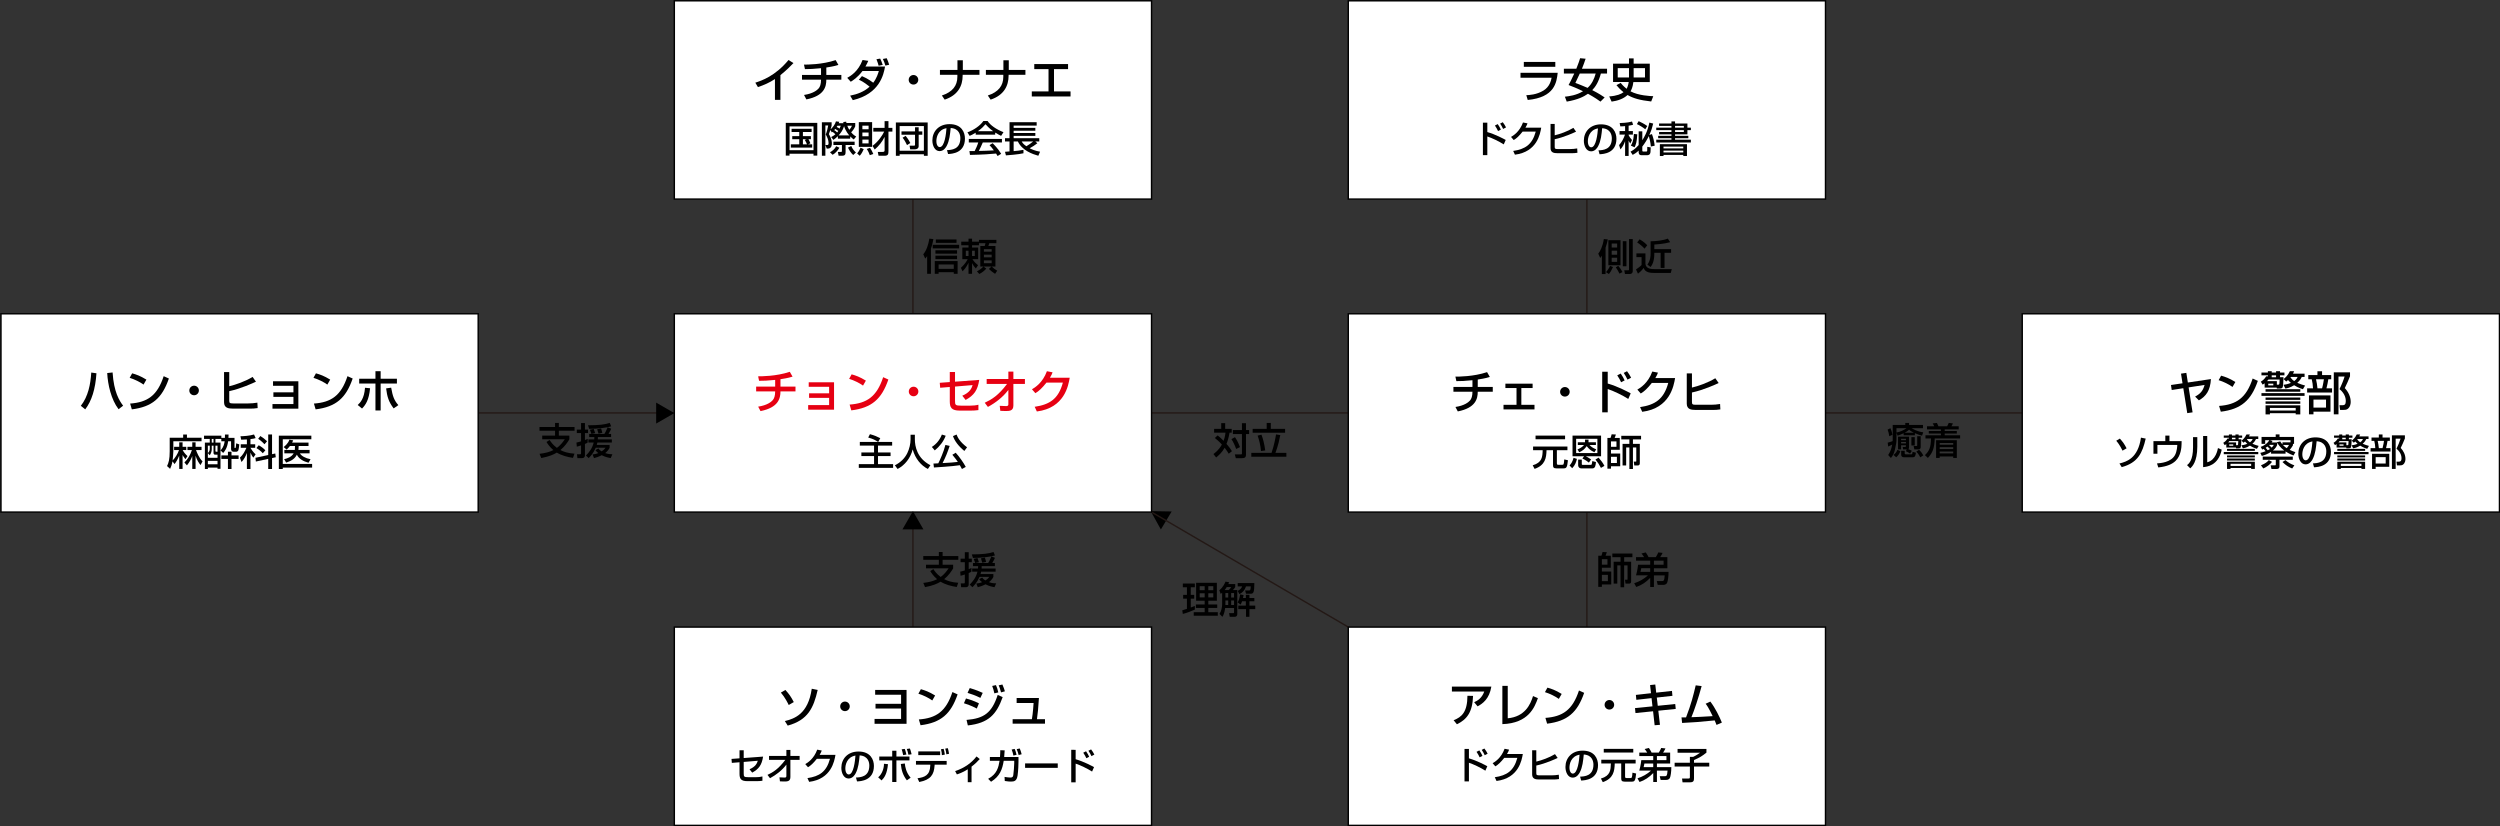 <?xml version="1.0" encoding="UTF-8"?>
<svg xmlns="http://www.w3.org/2000/svg" xmlns:xlink="http://www.w3.org/1999/xlink" version="1.1" id="レイヤー_1" x="0px" y="0px" width="870.535px" height="287.692px" viewBox="0 0 870.535 287.692" xml:space="preserve">
<rect x="0" y="0" width="870.535" height="287.692" fill="#333333" stroke="none"/>
<line fill="none" stroke="#231815" stroke-width="0.5" stroke-miterlimit="10" x1="166.303" y1="143.788" x2="234.806" y2="143.788"></line>
<line fill="none" stroke="#231815" stroke-width="0.5" stroke-miterlimit="10" x1="400.984" y1="143.788" x2="469.488" y2="143.788"></line>
<line fill="none" stroke="#231815" stroke-width="0.5" stroke-miterlimit="10" x1="635.666" y1="143.788" x2="704.169" y2="143.788"></line>
<line fill="none" stroke="#231815" stroke-width="0.5" stroke-miterlimit="10" x1="317.895" y1="69.219" x2="317.895" y2="109.286"></line>
<line fill="none" stroke="#231815" stroke-width="0.5" stroke-miterlimit="10" x1="552.577" y1="69.219" x2="552.577" y2="109.286"></line>
<line fill="none" stroke="#231815" stroke-width="0.5" stroke-miterlimit="10" x1="552.577" y1="178.314" x2="552.577" y2="218.381"></line>
<line fill="none" stroke="#231815" stroke-width="0.5" stroke-miterlimit="10" x1="317.895" y1="178.314" x2="317.895" y2="218.381"></line>
<polygon points="404.231,184.363 400.689,177.98 407.988,178.103 "></polygon>
<line fill="none" stroke="#231815" stroke-width="0.5" stroke-miterlimit="10" x1="400.984" y1="178.314" x2="469.488" y2="218.356"></line>
<rect x="234.806" y="109.261" fill="#FFFFFF" stroke="#000000" stroke-width="0.5" stroke-miterlimit="10" width="166.178" height="69.053"></rect>
<rect x="234.806" y="218.356" fill="#FFFFFF" stroke="#000000" stroke-width="0.5" stroke-miterlimit="10" width="166.178" height="69.054"></rect>
<rect x="469.488" y="109.261" fill="#FFFFFF" stroke="#000000" stroke-width="0.5" stroke-miterlimit="10" width="166.178" height="69.053"></rect>
<rect x="704.169" y="109.261" fill="#FFFFFF" stroke="#000000" stroke-width="0.5" stroke-miterlimit="10" width="166.178" height="69.053"></rect>
<rect x="469.488" y="218.356" fill="#FFFFFF" stroke="#000000" stroke-width="0.5" stroke-miterlimit="10" width="166.178" height="69.054"></rect>
<rect x="234.806" y="0.275" fill="#FFFFFF" stroke="#000000" stroke-width="0.5" stroke-miterlimit="10" width="166.178" height="69.052"></rect>
<rect x="469.488" y="0.275" fill="#FFFFFF" stroke="#000000" stroke-width="0.5" stroke-miterlimit="10" width="166.178" height="69.052"></rect>
<rect x="0.337" y="109.262" fill="#FFFFFF" stroke="#000000" stroke-width="0.5" stroke-miterlimit="10" width="166.177" height="69.053"></rect>
<g>
	<path fill="#E60012" d="M271.768,134.623h5.234v1.665h-5.234c0,2.433-0.688,5.618-6.947,6.867l-0.816-1.553   c3.169-0.48,4.546-1.665,5.074-2.257c0.512-0.592,0.848-1.521,0.848-3.057H263.3v-1.665h6.626v-2.337   c-2.673,0.256-3.905,0.336-5.602,0.32l-0.336-1.569c1.041,0,6.307,0.016,11.029-1.568l0.96,1.681   c-1.601,0.512-3.49,0.784-4.21,0.896V134.623z"></path>
	<path fill="#E60012" d="M290.425,133.119v9.54h-9.012v-1.601h7.299v-2.513h-6.979v-1.585h6.979v-2.273h-7.107v-1.568H290.425z"></path>
	<path fill="#E60012" d="M300.518,134.271c-1.2-0.88-3.185-1.857-4.833-2.353l0.864-1.568c1.409,0.4,2.801,0.864,4.962,2.193   L300.518,134.271z M295.844,140.882c5.987-0.432,9.46-2.737,11.685-9.54l1.809,0.816c-2.353,6.835-5.811,9.86-12.901,10.74   L295.844,140.882z"></path>
	<path fill="#E60012" d="M319.784,136.32c0,0.928-0.736,1.665-1.665,1.665c-0.928,0-1.68-0.736-1.664-1.665   c0-0.928,0.752-1.665,1.664-1.665S319.784,135.392,319.784,136.32z"></path>
	<path fill="#E60012" d="M340.986,132.286c-0.576,3.682-1.841,5.378-4.738,6.979l-1.168-1.473c2.609-1.088,3.281-2.593,3.602-3.697   l-6.131,0.512v4.978c0,1.441,0.145,1.665,2.033,1.665h3.297c0.912,0,1.938-0.08,2.817-0.32v1.873   c-0.641,0.128-2.065,0.176-2.737,0.176h-3.729c-2.978,0-3.505-1.104-3.505-3.281v-4.946l-3.346,0.272l-0.145-1.729l3.49-0.256   v-3.505h1.824v3.377L340.986,132.286z"></path>
	<path fill="#E60012" d="M342.9,140.242c2.4-1.121,4.754-2.529,7.764-6.547h-7.092v-1.713h7.556v-2.593h1.745v2.593h4.018v1.713   h-4.018v7.507c0,1.921-1.426,1.921-2.754,1.921c-0.816,0-1.36-0.032-1.793-0.064l-0.207-1.745c0.672,0.048,1.536,0.096,2.272,0.096   c0.192,0,0.736,0,0.736-0.625v-5.01c-1.889,2.497-4.386,4.434-7.123,5.922L342.9,140.242z"></path>
	<path fill="#E60012" d="M372.49,131.534c-0.465,2.689-1.777,10.516-11.445,11.749l-0.752-1.633   c5.219-0.768,8.291-2.753,9.813-8.419h-5.715c-1.44,1.825-2.656,2.993-3.857,3.682l-1.185-1.36c0.96-0.561,3.714-2.193,5.202-6.291   l1.969,0.384c-0.191,0.512-0.352,0.96-0.912,1.889H372.49z"></path>
</g>
<g>
	<path d="M305.78,153.889c-0.986-0.627-1.639-1.023-3.458-1.535l0.602-1.166c1.575,0.422,2.484,0.82,3.599,1.396l-0.73,1.305h4.866   v1.269h-4.93v2.407h4.379v1.242h-4.379v2.805h5.262v1.306h-11.947v-1.306h5.314v-2.805h-4.418v-1.242h4.418v-2.407h-4.956v-1.269   H305.78z"></path>
	<path d="M317.069,151.379h1.498v1.576c0,2.484,0.781,6.658,5.416,9.04l-0.883,1.306c-2.356-1.178-4.404-3.572-5.289-6.813   c-0.794,3.074-2.715,5.494-5.263,6.813l-0.948-1.279c1.87-0.91,3.433-2.369,4.342-4.252c0.691-1.422,1.127-3.201,1.127-4.764   V151.379z"></path>
	<path d="M329.306,151.725c-0.769,2.049-2.189,3.804-3.804,5.109l-1.023-1.203c1.612-1.012,2.817-2.535,3.495-4.315L329.306,151.725   z M334.966,163.314c-0.205-0.385-0.359-0.68-0.73-1.319c-2.535,0.409-8.682,0.769-9.027,0.794l-0.167-1.37   c0.257,0,1.179-0.052,1.69-0.077c0.486-0.96,1.883-3.982,2.473-6.415l1.484,0.346c-0.742,2.202-1.332,3.765-2.471,5.979   c2.854-0.153,3.611-0.205,5.314-0.409c-0.347-0.513-0.834-1.217-1.908-2.484l1.164-0.718c1.141,1.217,2.792,3.561,3.51,4.943   L334.966,163.314z M335.798,157.027c-2.074-1.703-3.381-3.484-3.957-5.174l1.255-0.538c0.294,0.794,0.961,2.433,3.649,4.443   L335.798,157.027z"></path>
</g>
<g>
	<path d="M514.57,134.735h5.234v1.665h-5.234c0,2.433-0.689,5.618-6.947,6.867l-0.816-1.553c3.17-0.48,4.545-1.665,5.074-2.257   c0.512-0.592,0.848-1.521,0.848-3.057h-6.627v-1.665h6.627v-2.337c-2.672,0.256-3.904,0.336-5.602,0.32l-0.336-1.569   c1.039,0,6.307,0.016,11.027-1.568l0.961,1.681c-1.602,0.512-3.49,0.784-4.209,0.896V134.735z"></path>
	<path d="M533.675,133.599v1.521h-3.922v5.842h4.578v1.601h-10.789v-1.601h4.529v-5.842h-3.873v-1.521H533.675z"></path>
	<path d="M546.585,136.432c0,0.928-0.736,1.665-1.664,1.665c-0.93,0-1.682-0.736-1.666-1.665c0-0.928,0.752-1.665,1.666-1.665   C545.833,134.768,546.585,135.504,546.585,136.432z"></path>
	<path d="M559.832,129.453v4.098c3.555,1.009,7.156,2.961,8.004,3.426l-0.848,1.937c-2.066-1.329-5.172-2.801-7.156-3.458v8.131   h-1.92v-14.134H559.832z M564.49,133.103c-0.32-0.721-0.641-1.329-1.344-2.401l1.217-0.624c0.656,0.977,0.992,1.569,1.359,2.385   L564.49,133.103z M566.714,132.19c-0.352-0.784-0.863-1.681-1.313-2.337l1.152-0.592c0.625,0.833,0.912,1.281,1.426,2.257   L566.714,132.19z"></path>
	<path d="M583.291,131.646c-0.463,2.689-1.775,10.516-11.443,11.749l-0.754-1.633c5.219-0.768,8.293-2.753,9.813-8.419h-5.715   c-1.439,1.825-2.656,2.993-3.857,3.682l-1.184-1.36c0.961-0.561,3.713-2.193,5.201-6.291l1.969,0.384   c-0.191,0.512-0.352,0.96-0.912,1.889H583.291z"></path>
	<path d="M589.16,130.014v4.946c2.176-0.496,5.633-1.712,8.131-3.249l1.168,1.665c-1.041,0.48-5.139,2.401-9.299,3.297v3.281   c0,0.833,0.176,0.992,1.393,0.992h5.232c0.85,0,2.338-0.096,3.17-0.272l0.096,1.889c-0.977,0.16-1.873,0.176-2.16,0.176h-6.611   c-1.313,0-2.928-0.176-2.928-2.193v-10.532H589.16z"></path>
</g>
<g>
	<path d="M533.841,155.477h11.961v1.281h-3.676v4.546c0,0.474,0.205,0.538,0.449,0.538h1.408c0.473,0,0.588-0.039,0.717-1.87   l1.279,0.294c-0.256,2.588-0.549,2.83-1.549,2.83h-2.406c-1.037,0-1.242-0.346-1.242-1.19v-5.147h-2.254   c-0.078,2.701-0.436,5.211-4.162,6.518l-0.652-1.255c3.328-0.974,3.393-2.983,3.469-5.263h-3.342V155.477z M534.699,151.688h10.283   v1.279h-10.283V151.688z"></path>
	<path d="M549.101,159.779c-0.219,1.051-0.615,2.203-1.641,3.266l-0.922-0.961c0.576-0.627,1.051-1.331,1.396-2.662L549.101,159.779   z M551.597,158.883h-4.021v-7.209h9.938v7.209h-5.301c0.205,0.104,0.959,0.475,1.83,1.089l-0.768,1.114   c-1.152-0.909-1.832-1.229-2.268-1.434L551.597,158.883z M548.832,152.788v4.968h7.4v-4.968H548.832z M549.419,153.992h2.51v-0.91   h1.217v0.91h2.574v0.96h-2.229c0.461,0.513,1.051,1.024,2.344,1.511l-0.652,1.012c-1.32-0.589-1.934-1.203-2.676-2.125   c-0.77,1.063-1.27,1.549-2.613,2.125l-0.59-1.012c0.449-0.166,1.486-0.537,2.279-1.511h-2.164V153.992z M549.535,160.035h1.27   v1.524c0,0.142,0.012,0.308,0.256,0.308h2.893c0.09,0,0.219-0.014,0.283-0.141c0.076-0.167,0.115-0.436,0.23-1.178l1.268,0.346   c-0.115,1.152-0.219,2.215-1.268,2.215h-3.752c-0.859,0-1.18-0.615-1.18-1.063V160.035z M556.656,159.357   c0.652,0.717,1.625,1.998,2.023,2.868l-1.205,0.704c-0.576-1.127-1.023-1.818-1.908-2.92L556.656,159.357z"></path>
	<path d="M559.724,152.506h1.074c0.104-0.242,0.244-0.602,0.398-1.279l1.473,0.076c-0.115,0.396-0.27,0.846-0.436,1.203h1.791v4.123   h-3.059v1.307h3.213v4.418h-3.213v0.846h-1.242V152.506z M560.966,153.697v1.883h1.906v-1.883H560.966z M560.966,159.063v2.151   h2.061v-2.151H560.966z M565,162.072v-7.518h2.369v-1.549h-2.818v-1.242h6.891v1.242h-2.83v1.549h2.395v6.659   c0,0.294,0,0.858-0.691,0.858h-1.242l-0.18-1.332h0.73c0.152,0,0.152-0.129,0.152-0.23v-4.688h-1.164v7.492h-1.242v-7.492h-1.115   v6.25H565z"></path>
</g>
<g>
	<path d="M274.646,245.494c-0.208-0.447-1.281-2.656-2.737-4.32l1.569-0.93c1.296,1.426,1.937,2.322,2.929,4.227L274.646,245.494z    M273.301,251.081c3.281-0.816,8.099-2.367,9.364-11.253l2.065,0.416c-1.425,6.228-3.377,10.501-10.437,12.423L273.301,251.081z"></path>
	<path d="M295.896,245.96c0,0.928-0.736,1.664-1.665,1.664c-0.929,0-1.681-0.736-1.665-1.664c0-0.929,0.752-1.665,1.665-1.665   C295.144,244.295,295.896,245.031,295.896,245.96z"></path>
	<path d="M315.673,240.244v11.798h-11.141v-1.697h9.236v-3.617h-8.899v-1.665h8.899v-3.152h-9.027v-1.666H315.673z"></path>
	<path d="M324.63,243.91c-1.2-0.881-3.185-1.857-4.833-2.354l0.864-1.568c1.409,0.4,2.801,0.865,4.962,2.193L324.63,243.91z    M319.957,250.522c5.987-0.434,9.459-2.738,11.685-9.542l1.809,0.816c-2.353,6.837-5.811,9.86-12.901,10.741L319.957,250.522z"></path>
	<path d="M340.135,246.728c-1.873-1.023-3.811-1.649-4.482-1.856l0.721-1.664c0.24,0.063,2.881,0.816,4.514,1.711L340.135,246.728z    M336.564,250.683c6.051-0.498,8.805-2.418,10.854-8.708l1.729,0.768c-2.146,6.003-4.883,9.06-12.133,9.86L336.564,250.683z    M341.383,243.014c-1.697-0.848-3.217-1.377-4.466-1.744l0.769-1.682c2.417,0.721,3.617,1.266,4.514,1.682L341.383,243.014z    M346.249,241.43c-0.224-1.088-0.433-1.729-0.753-2.577l1.313-0.288c0.4,0.961,0.545,1.377,0.816,2.545L346.249,241.43z    M348.586,241.094c-0.368-1.441-0.672-2.098-0.832-2.449l1.296-0.288c0.448,0.929,0.753,1.985,0.864,2.368L348.586,241.094z"></path>
	<path d="M361.769,243.047c-0.224,3.681-0.399,5.347-0.688,7.378h2.801v1.57h-11.268v-1.57h6.707   c0.383-2.08,0.576-5.427,0.592-5.634h-5.906v-1.744H361.769z"></path>
</g>
<g>
	<path d="M265.718,263.459c-0.461,2.945-1.473,4.303-3.791,5.582l-0.935-1.178c2.087-0.869,2.625-2.074,2.881-2.957l-4.904,0.41   v3.982c0,1.152,0.115,1.332,1.626,1.332h2.638c0.73,0,1.549-0.064,2.254-0.258v1.5c-0.513,0.102-1.652,0.141-2.19,0.141h-2.984   c-2.381,0-2.804-0.885-2.804-2.625v-3.957l-2.676,0.217l-0.115-1.383l2.792-0.205v-2.805h1.46v2.703L265.718,263.459z"></path>
	<path d="M267.25,269.822c1.92-0.895,3.803-2.021,6.21-5.236h-5.673v-1.369h6.044v-2.076h1.396v2.076h3.214v1.369h-3.214v6.006   c0,1.537-1.14,1.537-2.202,1.537c-0.653,0-1.089-0.025-1.435-0.053l-0.167-1.395c0.538,0.039,1.229,0.076,1.818,0.076   c0.154,0,0.589,0,0.589-0.498v-4.01c-1.511,1.998-3.509,3.547-5.699,4.738L267.25,269.822z"></path>
	<path d="M290.921,262.857c-0.372,2.15-1.422,8.412-9.156,9.398l-0.602-1.305c4.174-0.615,6.633-2.203,7.85-6.736h-4.572   c-1.152,1.459-2.125,2.395-3.086,2.945l-0.948-1.088c0.769-0.449,2.971-1.756,4.162-5.033l1.575,0.307   c-0.153,0.41-0.282,0.77-0.729,1.512H290.921z"></path>
	<path d="M298.061,270.744c1.524-0.063,4.648-0.203,4.648-4.174c0-1.012-0.346-3.342-3.368-3.533   c-0.205,2.125-0.422,4.418-1.396,6.248c-0.218,0.396-0.974,1.807-2.458,1.807c-1.678,0-2.523-1.922-2.523-3.715   c0-3.086,2.178-5.686,5.98-5.686c4.252,0,5.365,2.92,5.365,5.02c0,5.084-4.546,5.328-5.877,5.393L298.061,270.744z M294.36,267.57   c0,1.383,0.538,2.111,1.178,2.111c1.716,0,2.215-4.789,2.344-6.582C294.822,263.639,294.36,266.443,294.36,267.57z"></path>
	<path d="M305.791,270.668c1.422-1.178,2.035-3.227,2.023-4.713l1.395,0.143c-0.332,3.457-1.305,4.75-2.24,5.658L305.791,270.668z    M312.142,261.41v2.037h4.545v1.344h-4.545v7.504h-1.461v-7.504h-4.507v-1.344h4.507v-2.037H312.142z M315.074,265.854   c0.09,1.088,0.436,3.164,2.023,4.955l-1.318,0.91c-1.294-1.703-1.87-3.316-2.101-5.686L315.074,265.854z M314.498,262.947   c-0.217-1.09-0.371-1.563-0.525-2.023l1.076-0.141c0.076,0.205,0.41,1.051,0.576,1.959L314.498,262.947z M316.33,262.818   c-0.23-1.037-0.346-1.422-0.576-2.023l1.088-0.152c0.115,0.32,0.41,1.088,0.589,1.996L316.33,262.818z"></path>
	<path d="M329.641,264.957v1.318h-4.187l-0.026,0.371c-0.218,3.1-1.331,4.879-5.327,5.66l-0.614-1.305   c2.483-0.346,4.328-1.037,4.443-4.367l0.013-0.359h-4.994v-1.318H329.641z M327.375,261.654v1.305h-7.619v-1.305H327.375z    M327.976,262.959c-0.025-0.818-0.115-1.215-0.32-2.061l0.936-0.141c0.205,0.691,0.332,1.318,0.41,2.01L327.976,262.959z    M329.539,262.666c-0.064-0.719-0.243-1.486-0.396-1.973l0.883-0.18c0.115,0.346,0.256,0.756,0.449,1.959L329.539,262.666z"></path>
	<path d="M338.305,272.371h-1.319v-4.494c-1.793,1.152-3.188,1.588-3.79,1.779l-0.603-1.152c3.355-1.113,5.775-2.932,7.44-5.096   l1.127,0.896c-0.794,0.883-1.536,1.627-2.855,2.65V272.371z"></path>
	<path d="M354.652,263.588v1.676c0,0.641-0.064,3.049-0.307,4.727c-0.282,2.01-1.217,2.164-2.318,2.164   c-0.41,0-1.152-0.025-2.15-0.205l-0.078-1.422c0.449,0.076,1.436,0.23,2.063,0.23c0.807,0,0.908-0.422,0.986-0.896   c0.141-0.768,0.32-3.496,0.32-4.123v-0.807h-3.663c-0.474,2.92-1.306,5.365-4.405,7.285l-1.012-1.023   c3.1-1.652,3.611-4.086,3.971-6.262h-3.369v-1.344h3.521c0.09-1.205,0.104-1.934,0.104-2.357l1.523,0.053   c-0.025,0.563-0.064,1.279-0.166,2.305H354.652z M352.884,263.1c-0.179-0.895-0.319-1.344-0.613-2.1l1.049-0.217   c0.205,0.473,0.449,1.063,0.666,2.049L352.884,263.1z M354.703,262.908c-0.127-0.473-0.332-1.268-0.678-2.049l1.063-0.23   c0.295,0.705,0.448,1.127,0.666,2.01L354.703,262.908z"></path>
	<path d="M368.323,265.828v1.549h-11.37v-1.549H368.323z"></path>
	<path d="M374.554,261.104v3.277c2.842,0.807,5.724,2.369,6.402,2.74l-0.679,1.549c-1.651-1.063-4.136-2.24-5.724-2.766v6.506   h-1.537v-11.307H374.554z M378.281,264.021c-0.257-0.574-0.513-1.063-1.076-1.92l0.973-0.5c0.525,0.781,0.795,1.256,1.089,1.908   L378.281,264.021z M380.06,263.293c-0.281-0.627-0.691-1.346-1.051-1.869l0.923-0.475c0.499,0.666,0.729,1.025,1.14,1.807   L380.06,263.293z"></path>
</g>
<g>
	<path d="M28.143,141.314c2.561-3.266,3.377-7.459,3.634-11.589l1.809,0.256c-0.368,5.507-1.649,9.588-3.906,12.565L28.143,141.314z    M39.204,129.693c0.448,6.852,2.337,9.813,3.666,11.573l-1.584,1.232c-2.593-3.377-3.746-8.596-3.954-12.597L39.204,129.693z"></path>
	<path d="M49.985,133.919c-1.2-0.881-3.185-1.857-4.833-2.354l0.864-1.568c1.409,0.4,2.801,0.864,4.962,2.192L49.985,133.919z    M45.312,140.53c5.987-0.433,9.46-2.737,11.685-9.54l1.809,0.816c-2.353,6.835-5.811,9.86-12.901,10.74L45.312,140.53z"></path>
	<path d="M69.251,135.968c0,0.928-0.736,1.664-1.665,1.664c-0.929,0-1.681-0.736-1.665-1.664c0-0.929,0.752-1.665,1.665-1.665   C68.499,134.303,69.251,135.04,69.251,135.968z"></path>
	<path d="M79.825,129.549v4.946c2.177-0.496,5.634-1.713,8.131-3.25l1.168,1.665c-1.041,0.48-5.138,2.401-9.3,3.297v3.281   c0,0.833,0.176,0.993,1.393,0.993h5.234c0.849,0,2.337-0.097,3.169-0.272l0.096,1.889c-0.977,0.16-1.873,0.176-2.161,0.176h-6.61   c-1.313,0-2.929-0.176-2.929-2.192v-10.532H79.825z"></path>
	<path d="M103.892,132.766v9.54H94.88v-1.601h7.299v-2.513h-6.979v-1.585h6.979v-2.272h-7.107v-1.569H103.892z"></path>
	<path d="M113.985,133.919c-1.2-0.881-3.185-1.857-4.833-2.354l0.864-1.568c1.409,0.4,2.801,0.864,4.962,2.192L113.985,133.919z    M109.312,140.53c5.987-0.433,9.46-2.737,11.685-9.54l1.809,0.816c-2.353,6.835-5.811,9.86-12.901,10.74L109.312,140.53z"></path>
	<path d="M124.56,141.026c0.864-0.816,2.257-2.161,2.545-6.002l1.761,0.176c-0.4,4.13-1.553,5.778-2.801,7.059L124.56,141.026z    M132.547,129.261v2.609h5.666v1.681h-5.666v9.379h-1.809v-9.379h-5.666v-1.681h5.666v-2.609H132.547z M136.212,134.992   c0.528,3.009,1.024,4.401,2.497,6.082l-1.632,1.137c-1.745-2.289-2.257-4.05-2.625-6.963L136.212,134.992z"></path>
</g>
<g>
	<path d="M60.052,160.637c-0.192,1.23-0.564,2.063-0.82,2.625l-1.063-0.973c0.538-1.127,0.922-2.291,0.922-5.148v-4.725h4.687v-1.1   h1.319v1.1h5.084v1.23h-9.822v3.471c0,0.627-0.191,2.816-0.256,3.238c0.884-0.908,1.779-2.305,2.229-3.637h-1.703v-1.127h1.779   v-1.574h1.165v1.574h1.294v1.127h-1.268c0.474,0.871,0.96,1.434,1.689,2.102l-0.729,1.088c-0.614-0.781-0.922-1.357-0.986-1.473   v4.854h-1.165v-4.662c-0.627,1.537-1.102,2.268-1.626,2.971L60.052,160.637z M64.213,161.035c1.255-1.166,2.062-2.703,2.612-4.316   h-1.55v-1.127h1.678v-1.574h1.152v1.574h2.075v1.127h-1.922c0.244,0.691,1.038,2.766,2.268,3.932l-0.692,1.293   c-0.627-0.781-1.229-1.664-1.729-3.266v4.611h-1.152v-4.496c-0.346,0.975-0.909,2.063-1.856,3.254L64.213,161.035z"></path>
	<path d="M77.065,152.852h-2.049v1.268h1.767v9.117h-1.037v-0.422h-3.367v0.5H71.34v-9.195h1.703v-1.268h-1.997v-1.152h6.031v0.77   h1.242c0.013-0.398,0.013-0.666,0.013-1.152h1.255c-0.013,0.357-0.013,0.703-0.039,1.152h2.113v3.393   c0,0.051,0.013,0.127,0.115,0.127c0.166,0,0.243,0.014,0.281-0.076c0.039-0.076,0.077-0.23,0.192-1.537l1.076,0.371   c-0.064,0.668-0.192,1.615-0.308,1.986c-0.103,0.332-0.448,0.563-0.717,0.563h-1.063c-0.409,0-0.78-0.385-0.78-0.947v-2.689h-1.025   c-0.281,2.33-1.19,3.471-1.716,4.061l-0.909-0.859c1.089-1.268,1.281-2.279,1.422-3.201h-1.165V152.852z M73.736,155.195v1.242   c0,0.717-0.257,1.484-0.692,2.088l-0.665-0.73v1.627h3.367v-1.09H75.08c-0.333,0-0.729,0-0.729-0.652v-2.484H73.736z    M72.378,155.195v2.549c0.602-0.461,0.665-1.191,0.665-1.525v-1.023H72.378z M72.378,160.471v1.191h3.367v-1.191H72.378z    M73.736,152.852v1.268h0.614v-1.268H73.736z M75.016,155.195V157c0,0.078,0,0.295,0.23,0.295h0.499v-2.1H75.016z M83.083,158.576   v1.229h-2.472v3.51H79.37v-3.51h-2.292v-1.229h2.292v-1.281h1.242v1.281H83.083z"></path>
	<path d="M85.972,153.02c-1.255,0.076-1.563,0.076-1.998,0.088l-0.243-1.203c1.037,0,3.342-0.166,4.726-0.615l0.563,1.256   c-0.499,0.154-0.781,0.244-1.805,0.357v1.793h1.651v1.23h-1.651v0.039c0.243,0.434,0.87,1.408,1.792,2.252l-0.794,1.141   c-0.384-0.5-0.666-0.947-0.998-1.742v5.699h-1.242v-5.584c-0.448,1.152-1.012,2.268-1.87,3.15l-0.551-1.523   c1.038-0.922,1.703-2.164,2.254-3.432h-1.972v-1.23h2.139V153.02z M93.399,158.447v-7.158h1.332v6.863l1.126-0.242l0.167,1.307   l-1.293,0.281v3.816h-1.332v-3.535l-4.303,0.936l-0.153-1.307L93.399,158.447z M90.095,155.041c1.037,0.59,1.588,1.012,2.305,1.768   l-0.896,1.012c-0.691-0.82-1.741-1.512-2.215-1.805L90.095,155.041z M90.659,151.828c0.819,0.486,1.626,1.127,2.33,1.818   l-0.896,1.049c-0.282-0.293-1.063-1.152-2.19-1.906L90.659,151.828z"></path>
	<path d="M97.094,151.699h11.319v1.268h-9.949v8.592h10.219v1.256H98.464v0.5h-1.37V151.699z M102.652,156.668   c0.013-0.064,0.025-0.115,0.025-0.219l0.039-1.139h-1.755c-0.397,0.537-0.807,0.936-1.152,1.242l-1.037-0.883   c0.384-0.295,1.575-1.242,1.997-2.563l1.332,0.23c-0.128,0.295-0.23,0.525-0.384,0.795h5.711v1.178h-3.432l-0.064,1.178   c0,0.039-0.013,0.115-0.025,0.18h3.893v1.191h-3.368c0.487,0.908,1.922,1.715,3.701,2.049l-0.704,1.229   c-1.844-0.512-3.343-1.344-4.06-2.816c-0.652,1.318-1.716,2.113-3.713,2.766l-0.73-1.191c1.293-0.281,2.638-0.832,3.33-2.035h-3.24   v-1.191H102.652z"></path>
</g>
<g>
	<path d="M519.307,239.093c-0.688,4.323-3.121,5.987-4.786,6.868l-1.2-1.441c1.073-0.48,2.673-1.328,3.521-3.729h-11.269v-1.697   H519.307z M506.166,250.795c2.85-1.105,4.787-2.85,4.818-8.516l1.953,0.047c-0.176,5.746-2.209,8.229-5.619,9.877L506.166,250.795z   "></path>
	<path d="M525.015,250.121c6.019-0.559,7.924-4.85,8.804-7.746l1.696,0.736c-1.12,3.121-3.232,8.74-12.373,9.043v-13.333h1.873   V250.121z"></path>
	<path d="M542.808,243.367c-1.201-0.881-3.186-1.857-4.834-2.354l0.864-1.568c1.409,0.4,2.801,0.864,4.962,2.192L542.808,243.367z    M538.134,249.979c5.986-0.434,9.459-2.738,11.685-9.541l1.809,0.816c-2.353,6.836-5.811,9.861-12.901,10.74L538.134,249.979z"></path>
	<path d="M562.074,245.416c0,0.928-0.736,1.664-1.665,1.664s-1.681-0.736-1.665-1.664c0-0.928,0.752-1.664,1.665-1.664   C561.321,243.752,562.074,244.488,562.074,245.416z"></path>
	<path d="M574.583,238.549l1.809-0.192l0.32,2.833l5.49-0.607l0.16,1.713l-5.441,0.607l0.336,2.865l6.082-0.623l0.176,1.713   l-6.066,0.623l0.576,4.914l-1.856,0.145l-0.544-4.865l-6.131,0.623l-0.16-1.729l6.082-0.607l-0.319-2.865l-5.298,0.592l-0.16-1.713   l5.266-0.593L574.583,238.549z"></path>
	<path d="M595.562,244.295c1.729,2.258,3.169,5.219,4.018,7.316l-1.857,0.816c-0.207-0.576-0.336-0.896-0.64-1.57   c-6.163,0.594-6.835,0.656-11.349,0.881l-0.208-1.92c0.368,0.016,1.152-0.016,1.585-0.016c1.824-4.771,2.496-7.492,3.361-11.158   l2.064,0.257c-1.041,3.938-2.561,8.452-3.554,10.837c2.497-0.08,2.993-0.113,7.396-0.369c-1.488-3.072-2.018-3.762-2.449-4.32   L595.562,244.295z"></path>
</g>
<g>
	<path d="M511.5,260.795v3.277c2.843,0.809,5.724,2.371,6.402,2.742l-0.679,1.549c-1.651-1.063-4.136-2.24-5.724-2.766v6.504h-1.537   v-11.307H511.5z M515.227,263.715c-0.257-0.576-0.513-1.063-1.076-1.92l0.974-0.5c0.524,0.781,0.794,1.254,1.088,1.908   L515.227,263.715z M517.006,262.984c-0.281-0.627-0.691-1.344-1.05-1.869l0.922-0.473c0.499,0.664,0.729,1.023,1.14,1.805   L517.006,262.984z"></path>
	<path d="M530.268,262.549c-0.372,2.152-1.422,8.414-9.156,9.398l-0.602-1.305c4.174-0.615,6.633-2.203,7.85-6.736h-4.572   c-1.152,1.461-2.125,2.395-3.086,2.945l-0.947-1.088c0.769-0.449,2.971-1.754,4.162-5.033l1.574,0.309   c-0.153,0.408-0.281,0.768-0.729,1.51H530.268z"></path>
	<path d="M534.961,261.244v3.957c1.742-0.398,4.508-1.371,6.506-2.602l0.935,1.332c-0.833,0.385-4.11,1.922-7.44,2.639v2.625   c0,0.666,0.142,0.795,1.114,0.795h4.188c0.679,0,1.87-0.078,2.535-0.219l0.077,1.512c-0.781,0.127-1.498,0.141-1.729,0.141h-5.289   c-1.05,0-2.343-0.141-2.343-1.754v-8.426H534.961z"></path>
	<path d="M550.208,270.438c1.523-0.064,4.648-0.205,4.648-4.174c0-1.012-0.346-3.344-3.368-3.535   c-0.204,2.125-0.422,4.418-1.396,6.25c-0.218,0.396-0.973,1.805-2.459,1.805c-1.677,0-2.522-1.922-2.522-3.713   c0-3.086,2.177-5.686,5.98-5.686c4.251,0,5.365,2.918,5.365,5.02c0,5.082-4.546,5.326-5.878,5.391L550.208,270.438z    M546.506,267.262c0,1.383,0.538,2.113,1.179,2.113c1.716,0,2.216-4.789,2.343-6.582   C546.968,263.33,546.506,266.135,546.506,267.262z"></path>
	<path d="M557.591,264.561h11.96v1.279h-3.676v4.547c0,0.473,0.205,0.537,0.449,0.537h1.408c0.474,0,0.589-0.039,0.717-1.869   l1.28,0.295c-0.256,2.586-0.55,2.83-1.549,2.83h-2.407c-1.037,0-1.242-0.346-1.242-1.191v-5.148h-2.254   c-0.077,2.703-0.436,5.213-4.162,6.518l-0.652-1.254c3.329-0.973,3.393-2.984,3.47-5.264h-3.342V264.561z M558.449,260.77h10.282   v1.281h-10.282V260.77z"></path>
	<path d="M570.199,271.025c1.741-0.563,3.368-1.459,4.713-2.701h-4.085c0.153-0.563,0.524-1.959,0.691-3.637h4.161v-1.408h-4.853   v-1.203h2.766c-0.281-0.488-0.781-1.115-0.909-1.256l1.485-0.371c0.653,1.025,0.73,1.139,0.947,1.627h2.497   c0.397-0.654,0.615-1.076,0.846-1.627l1.473,0.166c-0.142,0.334-0.461,0.949-0.833,1.461h2.472v3.803h-4.609v1.242h5.02   c0,1.639-0.243,3.24-0.5,3.752c-0.103,0.191-0.358,0.717-1.356,0.717h-1.87l-0.308-1.307h1.729c0.564,0,0.858,0,0.986-1.959h-3.7   v3.982h-1.281v-3.125c-1.345,1.422-2.958,2.523-4.776,3.125L570.199,271.025z M572.606,265.879   c-0.051,0.396-0.179,0.908-0.269,1.242h3.342v-1.242H572.606z M576.96,263.279v1.408h3.316v-1.408H576.96z"></path>
	<path d="M584.151,260.795h10.053v1.281c-1.485,1.191-2.241,1.664-4.328,2.586v0.936h5.314v1.318h-5.314v4.059   c0,0.91-0.167,1.436-1.383,1.436h-2.612l-0.167-1.32h2.229c0.396,0,0.499-0.088,0.499-0.512v-3.662h-5.313v-1.318h5.313v-2.037   h1.114c0.846-0.357,2.036-1.152,2.459-1.459h-7.863V260.795z"></path>
</g>
<g>
	<path d="M542.412,25.349c-0.385,3.329-1.008,8.547-10.438,9.46l-0.496-1.665c0.914-0.032,3.586-0.144,5.986-1.616   c2.129-1.313,2.609-3.378,2.834-4.466h-10.836v-1.713H542.412z M541.58,21.555v1.697h-10.965v-1.697H541.58z"></path>
	<path d="M548.904,23.924c0.721-1.761,1.104-2.961,1.313-3.649l1.92,0.176c-0.336,1.009-0.768,2.257-1.279,3.474h8.738v1.681h-2.145   c-0.801,2.978-1.889,4.626-3.01,5.778c2.338,1.2,3.635,2.064,4.322,2.545l-1.457,1.457c-0.703-0.513-1.793-1.313-4.354-2.737   c-1.488,1.04-3.506,2.064-7.395,2.737l-0.641-1.713c1.473-0.16,3.986-0.48,6.322-1.905c-2.016-0.992-3.697-1.648-5.041-2.16   c0.383-0.688,0.928-1.697,1.984-4.002h-3.617v-1.681H548.904z M550.103,25.605c-0.207,0.448-1.473,3.138-1.535,3.266   c1.072,0.4,2.496,0.96,4.258,1.729c1.455-1.297,2.305-3.105,2.816-4.994H550.103z"></path>
	<path d="M564.328,28.854c0.336,0.417,0.928,1.137,2.08,2.065c0.225-0.385,0.561-1.152,0.736-2.354h-5.457V22.18h5.553v-1.841h1.617   v1.841h5.619v6.386h-5.715c-0.191,1.729-0.705,2.785-0.992,3.233c2.77,1.505,6.979,1.665,7.922,1.697l-0.719,1.841   c-4.002-0.448-6.275-1.121-8.229-2.257c-1.504,1.393-3.521,2.017-5.555,2.305l-0.832-1.809c2.754-0.192,4.227-0.881,4.979-1.473   c-1.168-0.929-1.904-1.777-2.465-2.449L564.328,28.854z M563.318,23.732v3.25h3.922v-3.25H563.318z M568.857,26.982h3.953v-3.25   h-3.953V26.982z"></path>
</g>
<g>
	<path d="M517.907,42.712v3.278c2.842,0.808,5.724,2.37,6.402,2.741l-0.679,1.549c-1.651-1.063-4.136-2.24-5.724-2.766v6.505h-1.537   V42.712H517.907z M521.633,45.632c-0.257-0.576-0.513-1.063-1.076-1.92l0.973-0.5c0.525,0.781,0.795,1.255,1.089,1.908   L521.633,45.632z M523.413,44.902c-0.281-0.628-0.691-1.345-1.051-1.87l0.923-0.473c0.499,0.665,0.729,1.023,1.14,1.805   L523.413,44.902z"></path>
	<path d="M536.674,44.467c-0.372,2.151-1.422,8.413-9.156,9.398l-0.602-1.306c4.174-0.614,6.633-2.203,7.85-6.735h-4.572   c-1.152,1.46-2.125,2.395-3.086,2.945l-0.947-1.089c0.768-0.448,2.971-1.754,4.162-5.032l1.574,0.308   c-0.153,0.409-0.281,0.768-0.729,1.511H536.674z"></path>
	<path d="M541.368,43.161v3.957c1.742-0.397,4.508-1.371,6.506-2.601l0.934,1.332c-0.832,0.385-4.109,1.921-7.439,2.638v2.625   c0,0.666,0.141,0.795,1.114,0.795h4.187c0.68,0,1.871-0.078,2.536-0.219l0.077,1.512c-0.781,0.128-1.498,0.141-1.729,0.141h-5.289   c-1.05,0-2.344-0.141-2.344-1.754v-8.426H541.368z"></path>
	<path d="M556.614,52.354c1.523-0.064,4.648-0.205,4.648-4.174c0-1.012-0.346-3.343-3.368-3.535   c-0.204,2.126-0.423,4.418-1.396,6.25c-0.218,0.396-0.973,1.805-2.459,1.805c-1.678,0-2.522-1.921-2.522-3.713   c0-3.086,2.177-5.686,5.979-5.686c4.252,0,5.366,2.919,5.366,5.02c0,5.083-4.546,5.327-5.878,5.391L556.614,52.354z M552.913,49.18   c0,1.383,0.538,2.112,1.178,2.112c1.717,0,2.217-4.789,2.344-6.582C553.374,45.248,552.913,48.052,552.913,49.18z"></path>
	<path d="M565.879,43.916c-0.729,0.077-1.203,0.09-1.664,0.09l-0.23-1.152c2.727-0.09,3.752-0.384,4.303-0.551l0.384,1.127   c-0.397,0.115-0.641,0.192-1.563,0.346v1.856h1.485v1.242h-1.485v0.192c0.384,0.743,0.551,0.947,1.179,1.69l-0.603,1.217   c-0.32-0.449-0.371-0.59-0.576-1.063v5.378h-1.229v-5.135c-0.461,1.307-0.896,2.036-1.626,2.868l-0.474-1.497   c0.96-1.038,1.613-2.318,2.062-3.65h-1.896v-1.242h1.934V43.916z M567.775,52.803c0.474-0.243,1.536-0.807,2.83-2.292v-4.776h1.268   v3.099c0.628-0.985,1.818-2.945,2.458-6.146l1.332,0.334c-0.281,1.242-0.641,2.445-1.345,3.981l0.909-0.32   c0.475,1.204,0.807,2.702,0.961,4.047l-1.332,0.295c-0.09-1.358-0.563-3.15-0.717-3.637c-0.641,1.318-1.332,2.42-2.267,3.649v1.332   c0,0.114,0,0.396,0.281,0.396h1.114c0.243,0,0.308-0.141,0.32-0.358c0.013-0.167,0.013-1.024,0.013-1.28l1.204,0.204   c-0.014,0.23-0.052,1.345-0.077,1.601c-0.115,0.999-0.717,1.114-1.229,1.114h-1.882c-1.012,0-1.012-0.832-1.012-1.102v-0.499   c-0.884,0.846-1.563,1.204-2.087,1.485L567.775,52.803z M567.877,50.703c0.436-0.704,0.935-1.665,1.075-4.06l1.165,0.128   c-0.102,2.472-0.486,3.675-0.935,4.521L567.877,50.703z M570.605,42.188c0.781,0.372,1.946,0.922,2.996,1.69l-0.691,1.14   c-0.807-0.666-1.972-1.384-2.92-1.806L570.605,42.188z"></path>
	<path d="M577.719,43.007h4.303v-0.729h1.255v0.729h4.303v1.447h1.203v0.858h-1.203v1.472h-4.303v0.513h4.622v0.832h-4.622v0.513   h5.506v0.973h-12.05v-0.973h5.289v-0.513h-4.623v-0.832h4.623v-0.513h-4.303v-0.819h4.303v-0.652h-5.289v-0.858h5.289V43.84h-4.303   V43.007z M577.988,50.204h9.438v4.123h-1.28v-0.385h-6.889v0.385h-1.269V50.204z M579.256,51.049v0.628h6.889v-0.628H579.256z    M579.256,52.444v0.641h6.889v-0.641H579.256z M583.277,43.84v0.614h3.061V43.84H583.277z M583.277,45.313v0.652h3.061v-0.652   H583.277z"></path>
</g>
<g>
	<path d="M769.877,131.999c-0.225,4.001-1.713,6.002-4.193,7.411l-1.313-1.313c1.824-0.993,2.736-1.969,3.297-4.066l-5.555,0.864   l1.377,8.692l-1.857,0.271l-1.376-8.675l-4.034,0.624l-0.256-1.745l4.018-0.592l-0.527-3.361l1.856-0.272l0.528,3.361   L769.877,131.999z"></path>
	<path d="M777.393,134.736c-1.199-0.881-3.185-1.857-4.833-2.354l0.864-1.568c1.408,0.4,2.801,0.864,4.962,2.192L777.393,134.736z    M772.719,141.346c5.987-0.433,9.461-2.737,11.686-9.54l1.809,0.816c-2.354,6.835-5.811,9.86-12.901,10.74L772.719,141.346z"></path>
	<path d="M792.77,134.959h-4.194v-1.488c-0.304,0.224-0.433,0.304-0.688,0.464l-0.641-1.024c0.77-0.464,1.409-1.072,1.857-1.873   h0.608v-0.352h-2.241v-0.961h2.241v-0.464h1.329v0.464h1.52v-0.464h1.377v0.464h1.537v0.961h-1.537v0.672h1.201   c-0.017,0.704-0.08,3.266-0.337,3.602c-0.112,0.145-0.319,0.336-0.864,0.336h-1.104L792.77,134.959z M802.485,136.896v0.961   h-15.014v-0.961H802.485z M800.997,135.536v0.864h-12.101v-0.864H800.997z M800.997,138.417v0.833h-12.101v-0.833H800.997z    M800.997,139.761v0.849h-12.101v-0.849H800.997z M800.997,141.138v3.153h-1.601v-0.416h-8.979v0.416h-1.521v-3.153H800.997z    M793.377,133.951c0.192,0,0.289-0.08,0.32-0.288c0.064-0.368,0.064-0.688,0.096-1.504h-3.889c-0.24,0.304-0.353,0.432-0.496,0.56   h3.425v1.232H793.377z M789.84,133.599v0.592h1.761v-0.592H789.84z M790.417,142.05v0.912h8.979v-0.912H790.417z M792.561,131.358   v-0.672h-1.52v0.672H792.561z M802.485,130.11v1.152h-0.992c-0.24,0.528-0.544,1.152-1.553,2.049   c0.913,0.416,1.873,0.704,2.722,0.944l-0.753,1.28c-1.68-0.544-2.561-1.072-3.057-1.393c-1.377,0.864-2.465,1.057-3.057,1.152   L795.123,134c0.704-0.097,1.536-0.225,2.593-0.673c-0.624-0.544-0.864-0.849-0.992-0.992c-0.256,0.224-0.416,0.353-0.641,0.528   l-0.896-0.881c0.465-0.368,1.457-1.152,2.178-2.721h1.473c-0.112,0.288-0.209,0.512-0.369,0.849H802.485z M797.715,131.262   c-0.048,0.08-0.096,0.128-0.145,0.191c0.529,0.673,0.945,1.009,1.297,1.249c0.832-0.608,1.025-1.089,1.186-1.44H797.715z"></path>
	<path d="M803.776,130.606h3.186v-1.329h1.616v1.329h3.185v1.456h-1.008c-0.128,0.896-0.4,2.209-0.656,3.17h1.953v1.456h-8.676   v-1.456h2.049c-0.049-1.137-0.225-2.306-0.448-3.17h-1.2V130.606z M811.506,137.68v5.667h-5.922v0.928h-1.568v-6.595H811.506z    M805.584,139.137v2.785h4.369v-2.785H805.584z M806.465,132.062c0.256,1.185,0.399,1.921,0.512,3.17h1.601   c0.353-1.249,0.576-2.785,0.64-3.17H806.465z M812.659,144.275v-14.613h5.65v1.36c-0.784,1.953-0.896,2.177-1.824,4.113   c1.248,1.329,2.064,3.01,2.064,4.834c0,0.465-0.096,1.729-1.072,2.434c-0.465,0.319-0.961,0.336-1.488,0.336h-1.137l-0.208-1.633   h1.04c0.736,0,1.152-0.288,1.152-1.44c0-0.464,0-2.401-2.192-4.178c0.64-1.232,1.409-3.138,1.776-4.37h-2.129v13.157H812.659z"></path>
</g>
<g>
	<path d="M739.097,156.924c-0.167-0.359-1.025-2.125-2.189-3.457l1.254-0.742c1.037,1.139,1.55,1.855,2.344,3.379L739.097,156.924z    M738.021,161.393c2.625-0.652,6.479-1.895,7.491-9.002l1.651,0.334c-1.139,4.98-2.701,8.398-8.349,9.936L738.021,161.393z"></path>
	<path d="M755.431,151.674v1.945h4.238l-0.025,1.166c-0.013,0.846-0.18,3.92-2.088,5.711c-1.139,1.088-2.906,1.947-6.018,2.268   l-0.436-1.396c1.203-0.09,4.828-0.357,6.236-2.869c0.742-1.33,0.819-3.277,0.819-3.572h-6.915V158h-1.383v-4.381h4.137v-1.945   H755.431z"></path>
	<path d="M765.132,155.49c0,5.379-1.818,7.018-2.459,7.594l-1.113-1.115c0.588-0.473,2.087-1.639,2.087-6.197v-3.561h1.485V155.49z    M768.589,160.971c2.945-0.705,3.611-4.303,3.739-4.955l1.306,0.563c-1.178,5.635-5.262,5.98-6.479,6.082v-10.832h1.434V160.971z"></path>
	<path d="M778.585,155.836h-3.355v-1.191c-0.243,0.18-0.346,0.244-0.551,0.371l-0.512-0.818c0.615-0.371,1.127-0.859,1.485-1.5   h0.487v-0.281h-1.793v-0.768h1.793v-0.371h1.063v0.371h1.217v-0.371h1.101v0.371h1.229v0.768h-1.229v0.539h0.96   c-0.012,0.563-0.063,2.611-0.269,2.881c-0.089,0.115-0.256,0.268-0.691,0.268h-0.884L778.585,155.836z M786.358,157.385v0.77   h-12.011v-0.77H786.358z M785.167,156.297v0.691h-9.682v-0.691H785.167z M785.167,158.602v0.666h-9.682v-0.666H785.167z    M785.167,159.678v0.678h-9.682v-0.678H785.167z M785.167,160.779v2.521h-1.281v-0.332h-7.184v0.332h-1.217v-2.521H785.167z    M779.072,155.029c0.154,0,0.23-0.064,0.256-0.23c0.051-0.295,0.051-0.551,0.077-1.203h-3.112   c-0.191,0.242-0.281,0.344-0.396,0.447h2.74v0.986H779.072z M776.242,154.748v0.473h1.408v-0.473H776.242z M776.703,161.508v0.73   h7.184v-0.73H776.703z M778.419,152.955v-0.539h-1.217v0.539H778.419z M786.358,151.955v0.922h-0.794   c-0.191,0.424-0.436,0.922-1.242,1.641c0.73,0.332,1.498,0.563,2.178,0.754l-0.603,1.025c-1.345-0.436-2.049-0.857-2.446-1.115   c-1.101,0.691-1.971,0.846-2.445,0.922l-0.537-1.035c0.563-0.078,1.229-0.18,2.074-0.539c-0.5-0.436-0.691-0.68-0.795-0.793   c-0.205,0.178-0.332,0.281-0.512,0.422l-0.717-0.705c0.371-0.295,1.165-0.922,1.741-2.176h1.179   c-0.09,0.23-0.167,0.408-0.295,0.678H786.358z M782.542,152.877c-0.039,0.064-0.077,0.104-0.115,0.154   c0.422,0.537,0.755,0.807,1.037,0.998c0.666-0.486,0.819-0.871,0.947-1.152H782.542z"></path>
	<path d="M787.07,157.693c0.486-0.117,1.14-0.27,1.857-0.578c-0.205-0.242-0.309-0.383-0.666-0.793   c-0.192,0.09-0.295,0.141-0.538,0.219l-0.513-0.949c1.435-0.422,2.639-1.588,3.01-2.305h-1.447v1.268h-1.268v-2.406h4.93v-0.885   h1.332v0.885h5.059v2.406h-0.385v0.514c-0.385,0.664-0.641,0.998-1.127,1.586c0.691,0.32,1.242,0.539,1.984,0.795l-0.666,1.166   c-0.447-0.18-1.395-0.525-2.766-1.41v0.77h-5.045v-0.629c-1.14,0.744-2.203,1.127-3.214,1.422L787.07,157.693z M791.155,160.83   c-0.551,0.793-1.882,1.818-3.034,2.291l-0.82-1.088c1.537-0.641,2.189-1.164,2.728-1.818L791.155,160.83z M798.376,160.1h-4.635   v2.279c0,0.807-0.525,0.936-1.089,0.936h-1.69l-0.281-1.281h1.485c0.103,0,0.294,0,0.294-0.18V160.1h-4.545v-1.113h10.461V160.1z    M790.451,156.361c-0.23-0.23-0.59-0.578-0.909-0.871c-0.282,0.23-0.462,0.357-0.603,0.447c0.309,0.334,0.59,0.705,0.718,0.857   C790.143,156.564,790.335,156.438,790.451,156.361z M790.207,154.914l-0.076,0.076c0.461,0.422,0.627,0.59,0.909,0.883   c0.448-0.422,0.576-0.691,0.718-0.959H790.207z M792.896,154.068l-0.051-0.09l1.152-0.27c0.422,0.641,0.627,0.885,0.794,1.064   v-0.744h2.792v-0.742h-7.146l0.896,0.281c-0.127,0.193-0.191,0.309-0.332,0.5H792.896z M792.935,154.939   c-0.167,0.422-0.449,1.076-1.46,1.934h3.919c-1.447-1.09-2.127-2.164-2.459-2.74V154.939z M798.171,163.135   c-1.344-0.525-2.305-1.203-3.38-2.254l1.024-0.652c0.909,0.793,1.973,1.434,3.125,1.805L798.171,163.135z M794.945,154.939   c0.525,0.602,0.922,0.857,1.332,1.127c0.307-0.359,0.589-0.717,0.781-1.127H794.945z"></path>
	<path d="M805.402,161.354c1.523-0.063,4.648-0.203,4.648-4.174c0-1.012-0.346-3.342-3.368-3.533   c-0.204,2.125-0.423,4.418-1.396,6.248c-0.218,0.396-0.973,1.807-2.459,1.807c-1.678,0-2.522-1.922-2.522-3.715   c0-3.086,2.177-5.686,5.979-5.686c4.252,0,5.366,2.92,5.366,5.02c0,5.084-4.546,5.328-5.878,5.393L805.402,161.354z    M801.701,158.18c0,1.383,0.538,2.111,1.178,2.111c1.717,0,2.217-4.789,2.344-6.582   C802.162,154.248,801.701,157.053,801.701,158.18z"></path>
	<path d="M816.986,155.836h-3.355v-1.191c-0.244,0.18-0.346,0.244-0.551,0.371l-0.512-0.818c0.614-0.371,1.127-0.859,1.484-1.5   h0.487v-0.281h-1.793v-0.768h1.793v-0.371h1.063v0.371h1.216v-0.371h1.101v0.371h1.23v0.768h-1.23v0.539h0.961   c-0.013,0.563-0.064,2.611-0.27,2.881c-0.089,0.115-0.256,0.268-0.691,0.268h-0.883L816.986,155.836z M824.757,157.385v0.77   h-12.011v-0.77H824.757z M823.568,156.297v0.691h-9.682v-0.691H823.568z M823.568,158.602v0.666h-9.682v-0.666H823.568z    M823.568,159.678v0.678h-9.682v-0.678H823.568z M823.568,160.779v2.521h-1.281v-0.332h-7.184v0.332h-1.217v-2.521H823.568z    M817.472,155.029c0.153,0,0.23-0.064,0.256-0.23c0.051-0.295,0.051-0.551,0.076-1.203h-3.111   c-0.191,0.242-0.281,0.344-0.396,0.447h2.74v0.986H817.472z M814.642,154.748v0.473h1.408v-0.473H814.642z M815.103,161.508v0.73   h7.184v-0.73H815.103z M816.819,152.955v-0.539h-1.216v0.539H816.819z M824.757,151.955v0.922h-0.793   c-0.192,0.424-0.436,0.922-1.242,1.641c0.73,0.332,1.498,0.563,2.177,0.754l-0.603,1.025c-1.344-0.436-2.049-0.857-2.445-1.115   c-1.102,0.691-1.972,0.846-2.445,0.922l-0.538-1.035c0.563-0.078,1.229-0.18,2.074-0.539c-0.499-0.436-0.691-0.68-0.794-0.793   c-0.205,0.178-0.332,0.281-0.512,0.422l-0.717-0.705c0.371-0.295,1.164-0.922,1.74-2.176h1.179   c-0.089,0.23-0.167,0.408-0.294,0.678H824.757z M820.942,152.877c-0.038,0.064-0.077,0.104-0.115,0.154   c0.423,0.537,0.755,0.807,1.038,0.998c0.665-0.486,0.818-0.871,0.947-1.152H820.942z"></path>
	<path d="M825.791,152.354h2.548v-1.064h1.294v1.064h2.547v1.164h-0.807c-0.102,0.717-0.32,1.768-0.524,2.535h1.562v1.166h-6.939   v-1.166h1.639c-0.039-0.908-0.18-1.844-0.358-2.535h-0.96V152.354z M831.975,158.012v4.533h-4.737v0.742h-1.256v-5.275H831.975z    M827.238,159.178v2.229h3.495v-2.229H827.238z M827.941,153.518c0.205,0.947,0.32,1.537,0.41,2.535h1.281   c0.281-0.998,0.461-2.227,0.512-2.535H827.941z M832.897,163.287v-11.689h4.521v1.088c-0.628,1.563-0.717,1.742-1.46,3.291   c0.999,1.063,1.651,2.408,1.651,3.867c0,0.371-0.076,1.383-0.857,1.947c-0.371,0.254-0.769,0.268-1.191,0.268h-0.908l-0.167-1.307   h0.833c0.588,0,0.922-0.23,0.922-1.152c0-0.371,0-1.92-1.755-3.342c0.513-0.986,1.127-2.51,1.421-3.496h-1.703v10.525H832.897z"></path>
</g>
<g>
	<path d="M271.752,34.777h-1.905v-7.251c-1.825,1.217-3.842,2.113-5.922,2.802l-0.913-1.537c2.161-0.704,6.915-2.272,11.557-7.891   l1.729,1.056c-0.625,0.641-2.321,2.434-4.546,4.21V34.777z"></path>
	<path d="M287.736,26.085h5.234v1.665h-5.234c0,2.433-0.688,5.618-6.947,6.866l-0.816-1.553c3.169-0.479,4.546-1.664,5.074-2.257   c0.512-0.592,0.848-1.521,0.848-3.057h-6.626v-1.665h6.626v-2.337c-2.673,0.256-3.905,0.336-5.602,0.32l-0.336-1.568   c1.041,0,6.307,0.016,11.029-1.569l0.96,1.681c-1.601,0.513-3.49,0.785-4.21,0.896V26.085z"></path>
	<path d="M300.134,26.501c2.129,0.881,3.746,2.161,3.938,2.306c1.216-1.553,1.729-3.33,1.953-4.082h-5.698   c-1.697,2.272-3.377,3.313-4.082,3.745l-1.232-1.36c1.168-0.64,3.842-2.209,5.346-6.227l1.985,0.305   c-0.272,0.624-0.528,1.2-0.977,1.969h6.819c-0.464,2.736-1.856,9.539-11.236,11.717l-0.913-1.569   c2.481-0.479,4.898-1.393,6.771-3.121c-2.113-1.729-3.169-2.161-3.746-2.417L300.134,26.501z M305.945,22.884   c-0.144-0.576-0.24-0.929-0.752-2.257l1.296-0.225c0.353,0.688,0.497,1.089,0.88,2.209L305.945,22.884z M308.298,22.836   c-0.192-0.721-0.561-1.713-0.88-2.305l1.344-0.257c0.353,0.753,0.512,1.201,0.865,2.273L308.298,22.836z"></path>
	<path d="M319.752,27.783c0,0.928-0.736,1.664-1.665,1.664c-0.929,0-1.681-0.736-1.665-1.664c0-0.929,0.752-1.665,1.665-1.665   C319,26.118,319.752,26.854,319.752,27.783z"></path>
	<path d="M333.399,24.341V20.98h1.873v3.361h5.794v1.712h-5.858v0.288c0,3.57-1.648,6.819-6.258,8.355l-0.977-1.44   c3.698-1.217,5.394-3.409,5.394-6.515v-0.688H327.3v-1.712H333.399z"></path>
	<path d="M349.399,24.341V20.98h1.873v3.361h5.794v1.712h-5.858v0.288c0,3.57-1.648,6.819-6.258,8.355l-0.977-1.44   c3.698-1.217,5.394-3.409,5.394-6.515v-0.688H343.3v-1.712H349.399z"></path>
	<path d="M371.914,22.308v1.761h-4.898v7.763h5.762v1.761h-13.493v-1.761h5.826v-7.763h-4.962v-1.761H371.914z"></path>
</g>
<g>
	<path d="M283.273,53.533h-8.35v0.64h-1.306V42.789h10.974v11.384h-1.318V53.533z M283.273,44.019h-8.35v8.285h8.35V44.019z    M281.313,50.268h1.499v1.14h-7.428v-1.14h2.933v-1.806h-2.446v-1.063h2.446v-1.435h-2.677v-1.114h6.979v1.114h-3.035v1.435h2.778   v1.063h-0.857c0.051,0.076,0.423,0.653,0.691,1.447L281.313,50.268z M280.89,48.462h-1.306v1.806h1.421   c-0.127-0.346-0.422-1.063-0.768-1.55L280.89,48.462z"></path>
	<path d="M289.426,47.732c0.756-0.385,1.165-0.705,1.473-0.986c-0.499-0.474-0.896-0.769-0.985-0.833   c-0.115,0.09-0.129,0.103-0.257,0.192l-0.512-0.845c-0.295,0.871-0.397,1.113-0.525,1.46c1.05,1.626,1.05,2.983,1.05,3.239   c0,0.308,0,1.78-1.369,1.78h-0.436l-0.423-1.242h0.64c0.359,0,0.436-0.281,0.436-0.653c0-1.05-0.448-2.1-0.985-3.021   c0.333-0.743,0.742-2.318,0.857-3.138h-0.985v10.539h-1.217v-11.64h3.394v1.101c-0.064,0.308-0.09,0.461-0.372,1.345   c0.576-0.448,1.588-1.664,1.883-2.766l1.152,0.141c-0.09,0.243-0.128,0.346-0.192,0.486h1.64c-0.025-0.128-0.039-0.192-0.052-0.396   l0.999-0.129c0.039,0.167,0.039,0.205,0.103,0.474h3.061v1.128c-0.282,0.742-0.922,1.639-1.422,2.1   c0.743,0.909,1.396,1.28,1.755,1.485l-0.846,1.012c-0.307-0.218-0.64-0.461-1.229-1.063v0.781h-4.303v-0.871   c-0.615,0.602-1.089,0.974-1.55,1.293L289.426,47.732z M292.294,51.445c-0.576,0.986-1.459,1.972-2.368,2.459l-0.909-0.884   c0.819-0.448,1.613-1.076,2.164-2.1L292.294,51.445z M297.596,50.498h-3.149v2.407c0,0.858-0.205,1.319-1.179,1.319h-1.255   l-0.256-1.319h1.088c0.27,0,0.32-0.063,0.32-0.346v-2.062h-2.958v-1.165h7.389V50.498z M291.911,45.593   c-0.256-0.204-0.409-0.307-1.075-0.703c-0.192,0.242-0.244,0.307-0.346,0.422c0.396,0.243,0.679,0.487,1.024,0.807   C291.565,46.067,291.757,45.824,291.911,45.593z M291.603,43.788c-0.141,0.218-0.191,0.308-0.269,0.422   c0.423,0.18,0.717,0.372,1.012,0.577c0.23-0.487,0.333-0.756,0.423-0.999H291.603z M295.74,47.155   c-0.23-0.256-1.319-1.511-1.818-3.227c-0.436,1.512-1.332,2.587-1.921,3.227H295.74z M295.035,43.788   c0.244,0.641,0.436,0.973,0.705,1.408c0.461-0.499,0.704-0.845,0.922-1.408H295.035z M297.097,53.98   c-0.82-0.717-1.473-1.856-1.818-2.573l1.152-0.576c0.256,0.755,0.909,1.664,1.613,2.254L297.097,53.98z"></path>
	<path d="M300.767,51.919c-0.167,0.397-0.666,1.563-1.396,2.331l-0.896-0.833c0.538-0.575,0.961-1.421,1.179-1.984L300.767,51.919z    M299.051,42.533h4.635v8.618h-4.635V42.533z M300.292,43.749v1.269h2.164v-1.269H300.292z M300.292,46.157v1.293h2.164v-1.293   H300.292z M300.292,48.616v1.318h2.164v-1.318H300.292z M302.957,51.472c0.525,0.819,0.807,1.331,1.14,2.15l-1.217,0.41   c-0.192-0.576-0.563-1.447-1.075-2.164L302.957,51.472z M303.814,50.792c2.151-1.587,3.548-3.841,4.072-4.968h-3.79v-1.306h3.931   v-2.331h1.345v2.331h1.37v1.306h-1.37v6.646c0,1.256-0.089,1.768-1.434,1.768h-2.023l-0.256-1.332h1.601   c0.768,0,0.768-0.23,0.768-0.769v-4.481c-0.819,1.69-2.01,3.176-3.444,4.405L303.814,50.792z"></path>
	<path d="M311.954,42.648h11.076V54.25h-1.319v-0.524h-8.438v0.524h-1.318V42.648z M313.272,52.483h8.438v-8.593h-8.438V52.483z    M313.913,45.747h4.712v-1.421h1.268v1.421h1.268v1.166h-1.268v3.969c0,0.935-0.857,1.114-1.293,1.114h-1.664l-0.205-1.28h1.536   c0.308,0,0.358-0.103,0.358-0.308v-3.495h-4.712V45.747z M315.833,50.523c-0.243-0.524-0.819-1.716-1.537-2.574l1.063-0.64   c1.037,1.293,1.434,2.1,1.626,2.497L315.833,50.523z"></path>
	<path d="M329.76,52.277c1.523-0.063,4.648-0.204,4.648-4.174c0-1.012-0.346-3.343-3.368-3.534   c-0.205,2.125-0.422,4.418-1.396,6.249c-0.218,0.396-0.974,1.806-2.459,1.806c-1.677,0-2.522-1.922-2.522-3.714   c0-3.086,2.177-5.686,5.98-5.686c4.251,0,5.365,2.919,5.365,5.02c0,5.083-4.546,5.327-5.878,5.392L329.76,52.277z M326.059,49.103   c0,1.383,0.538,2.112,1.179,2.112c1.716,0,2.215-4.789,2.343-6.582C326.521,45.171,326.059,47.976,326.059,49.103z"></path>
	<path d="M339.743,46.208c-0.973,0.615-1.562,0.871-2.112,1.102l-0.756-1.229c2.062-0.718,4.456-2.292,5.545-3.944h1.473   c0.935,1.461,2.996,2.907,5.531,3.894l-0.819,1.28c-0.538-0.269-1.28-0.641-2.062-1.14v0.729h-6.8V46.208z M347.375,54.327   c-0.153-0.282-0.23-0.423-0.524-0.858c-1.755,0.179-4.623,0.384-9.092,0.474l-0.192-1.331c0.27,0,1.435,0,1.831-0.014   c0.333-0.627,0.974-2.023,1.242-2.983h-3.291v-1.242h11.538v1.242h-6.672c-0.436,1.037-0.935,2.126-1.37,2.945   c2.395-0.052,2.663-0.064,5.225-0.192c-0.628-0.832-0.948-1.268-1.511-1.831l1.088-0.666c0.397,0.385,1.857,1.832,2.971,3.688   L347.375,54.327z M345.826,45.683c-1.383-0.973-2.356-2.086-2.664-2.433c-0.512,0.615-1.203,1.396-2.638,2.433H345.826z"></path>
	<path d="M349.957,52.854c0.103-0.013,1.345-0.103,1.575-0.129v-3.457h-1.575v-1.14h1.575v-5.57h9.45v1.179h-8.017v0.793h7.556v1   h-7.556v0.793h7.556v0.999h-7.556v0.807h8.926v1.14h-1.37l0.704,0.614c-0.833,0.667-1.741,1.229-2.677,1.741   c0.551,0.295,1.78,0.897,3.624,1.204l-0.614,1.409c-2.036-0.576-5.647-1.832-7.12-4.969h-1.473v3.355   c1.217-0.103,2.011-0.167,3.419-0.449v1.204c-1.767,0.409-5.34,0.679-6.107,0.729L349.957,52.854z M355.783,49.269   c0.192,0.359,0.474,0.871,1.613,1.652c0.653-0.371,1.768-1.152,2.369-1.652H355.783z"></path>
</g>
<g>
	<path d="M556.535,193.512h1.092c0.105-0.247,0.248-0.611,0.404-1.301l1.494,0.078c-0.117,0.403-0.273,0.858-0.441,1.223h1.82v4.186   h-3.107v1.326h3.264v4.485h-3.264v0.858h-1.262V193.512z M557.796,194.721v1.911h1.938v-1.911H557.796z M557.796,200.168v2.184   h2.094v-2.184H557.796z M561.892,203.223v-7.631h2.404v-1.573h-2.859v-1.262h6.994v1.262h-2.873v1.573h2.43v6.76   c0,0.299,0,0.871-0.701,0.871h-1.262l-0.182-1.352h0.74c0.156,0,0.156-0.131,0.156-0.234v-4.758h-1.182v7.604h-1.262v-7.604h-1.131   v6.344H561.892z"></path>
	<path d="M569.054,203.093c1.768-0.572,3.42-1.482,4.783-2.743h-4.146c0.156-0.572,0.533-1.989,0.703-3.692h4.225v-1.43h-4.928   v-1.223h2.809c-0.287-0.493-0.793-1.131-0.924-1.273l1.508-0.377c0.664,1.04,0.742,1.157,0.963,1.65h2.535   c0.402-0.662,0.623-1.092,0.857-1.65l1.496,0.169c-0.145,0.338-0.469,0.962-0.846,1.481h2.51v3.861h-4.682v1.262h5.098   c0,1.664-0.248,3.289-0.508,3.809c-0.104,0.195-0.363,0.729-1.377,0.729h-1.898l-0.313-1.326h1.756c0.57,0,0.871,0,1-1.989h-3.758   v4.043h-1.299v-3.172c-1.365,1.443-3.004,2.561-4.85,3.172L569.054,203.093z M571.498,197.866   c-0.051,0.403-0.182,0.923-0.271,1.262h3.393v-1.262H571.498z M575.917,195.228v1.43h3.367v-1.43H575.917z"></path>
</g>
<g>
	<path d="M191.383,153.216c0.377,0.572,1.104,1.69,2.548,2.743c1.313-0.976,2.132-2.106,2.743-3.003h-7.865v-1.274h4.472v-1.703   h-5.421v-1.3h5.421v-1.417h1.313v1.417h5.473v1.3h-5.473v1.703h3.666v1.3c-0.585,0.976-1.561,2.457-3.12,3.731   c1.157,0.611,2.562,1.105,4.901,1.261l-0.521,1.47c-1.976-0.313-3.926-0.807-5.629-1.847c-1.066,0.65-2.522,1.339-5.408,1.898   l-0.611-1.47c2.028-0.246,3.497-0.623,4.811-1.3c-1.313-1.104-2.002-2.197-2.393-2.821L191.383,153.216z"></path>
	<path d="M200.73,154.1c0.403-0.078,0.832-0.169,1.599-0.416v-2.873h-1.481v-1.222h1.481v-2.263h1.353v2.263h1.079v1.222h-1.079   v2.418c0.312-0.117,0.546-0.221,0.962-0.402l-0.039,1.313c-0.221,0.13-0.377,0.221-0.923,0.442v3.926   c0,0.845-0.585,1.014-0.962,1.014h-1.664l-0.144-1.339h1.092c0.273,0,0.325-0.078,0.325-0.39v-2.704   c-0.845,0.299-1.17,0.377-1.481,0.441L200.73,154.1z M208.01,154.1c-0.026,0.156-0.065,0.352-0.208,0.832h4.472v0.988   c-0.13,0.26-0.468,0.988-1.534,1.846c1.145,0.391,1.859,0.403,2.51,0.416l-0.599,1.339c-0.468-0.077-1.768-0.312-3.12-1.014   c-1.131,0.585-2.027,0.845-2.69,1.014l-0.507-1.286c0.507-0.053,1.065-0.104,2.002-0.469c-0.611-0.455-0.807-0.741-1.001-1.04   l1.053-0.571c0.182,0.272,0.377,0.571,1.104,1.014c0.819-0.521,1.079-0.871,1.365-1.248h-3.406   c-0.884,2.015-1.897,3.016-2.47,3.601l-0.949-0.896c1.092-1.118,2.197-2.444,2.704-4.524h-1.846v-1.092h2.028   c0.025-0.313,0.039-0.468,0.052-0.819h-1.808v-1.092h5.305c0.195-0.338,0.624-1.027,1.131-2.288l1.222,0.468   c-0.13,0.325-0.324,0.819-0.923,1.82h0.897v1.092h-4.589c0,0.352-0.014,0.507-0.026,0.819h4.875v1.092H208.01z M212.82,148.457   c-1.364,0.43-4.523,0.885-7.657,0.871l-0.402-1.234c3.938-0.026,5.837-0.26,7.566-0.832L212.82,148.457z M206.736,149.354   c0.208,0.494,0.364,0.962,0.507,1.456l-1.313,0.273c-0.104-0.391-0.338-1.027-0.521-1.443L206.736,149.354z M209.31,149.212   c0.273,0.832,0.352,1.131,0.416,1.521l-1.326,0.26c-0.13-0.532-0.233-0.884-0.455-1.521L209.31,149.212z"></path>
</g>
<g>
	<path d="M325.017,198.172c0.377,0.572,1.105,1.69,2.548,2.743c1.313-0.976,2.132-2.106,2.743-3.003h-7.865v-1.274h4.472v-1.703   h-5.421v-1.3h5.421v-1.417h1.313v1.417h5.473v1.3h-5.473v1.703h3.666v1.3c-0.585,0.976-1.56,2.457-3.12,3.731   c1.157,0.611,2.562,1.105,4.901,1.261l-0.52,1.47c-1.976-0.313-3.926-0.807-5.629-1.847c-1.066,0.65-2.522,1.339-5.408,1.898   l-0.611-1.47c2.028-0.246,3.497-0.623,4.81-1.3c-1.313-1.104-2.002-2.197-2.392-2.821L325.017,198.172z"></path>
	<path d="M334.364,199.056c0.403-0.078,0.832-0.169,1.599-0.416v-2.873h-1.482v-1.222h1.482v-2.263h1.352v2.263h1.079v1.222h-1.079   v2.418c0.312-0.117,0.546-0.221,0.962-0.402l-0.039,1.313c-0.221,0.13-0.377,0.221-0.923,0.442v3.926   c0,0.845-0.585,1.014-0.962,1.014h-1.664l-0.143-1.339h1.092c0.273,0,0.325-0.078,0.325-0.39v-2.704   c-0.845,0.299-1.17,0.377-1.482,0.441L334.364,199.056z M341.644,199.056c-0.026,0.156-0.065,0.352-0.208,0.832h4.472v0.988   c-0.13,0.26-0.468,0.988-1.534,1.846c1.144,0.391,1.859,0.403,2.509,0.416l-0.598,1.339c-0.468-0.077-1.768-0.312-3.12-1.014   c-1.131,0.585-2.028,0.845-2.691,1.014l-0.507-1.286c0.507-0.053,1.066-0.104,2.002-0.469c-0.611-0.455-0.806-0.741-1.001-1.04   l1.053-0.571c0.182,0.272,0.377,0.571,1.105,1.014c0.819-0.521,1.079-0.871,1.365-1.248h-3.406   c-0.884,2.015-1.898,3.016-2.47,3.601l-0.949-0.896c1.092-1.118,2.197-2.444,2.704-4.524h-1.846v-1.092h2.028   c0.026-0.313,0.039-0.468,0.052-0.819h-1.807v-1.092h5.304c0.195-0.338,0.624-1.027,1.131-2.288l1.222,0.468   c-0.13,0.325-0.325,0.819-0.923,1.82h0.897v1.092h-4.589c0,0.352-0.013,0.507-0.026,0.819h4.875v1.092H341.644z M346.454,193.413   c-1.365,0.43-4.524,0.885-7.657,0.871l-0.403-1.234c3.939-0.026,5.837-0.26,7.566-0.832L346.454,193.413z M340.37,194.311   c0.208,0.494,0.364,0.962,0.507,1.456l-1.313,0.273c-0.104-0.391-0.338-1.027-0.52-1.443L340.37,194.311z M342.944,194.168   c0.273,0.832,0.351,1.131,0.416,1.521l-1.326,0.26c-0.13-0.532-0.234-0.884-0.455-1.521L342.944,194.168z"></path>
</g>
<g>
	<path d="M658.269,149.108c0.559,1.248,0.624,1.911,0.676,2.313l-1.079,0.481c-0.078-0.689-0.312-1.69-0.571-2.301L658.269,149.108z    M662.871,150.863c-0.896,0.429-1.56,0.663-2.105,0.845l-0.391-1.001v2.275c0,0.988-0.078,1.417-0.533,3.588   c-0.233,1.079-0.676,2.093-1.403,2.912l-0.949-1.04c0.702-1.065,1.104-2.002,1.404-3.627c-0.468,0.26-0.624,0.338-1.404,0.676   l-0.169-1.352c0.741-0.183,1.092-0.313,1.716-0.533c0.013-0.104,0.026-0.299,0.026-0.65v-4.979h4.381v-0.716h1.313v0.716h4.849   v1.117h-3.951c0.143,0.104,1.976,1.235,4.043,1.443l-0.416,1.17c-0.56-0.143-1.353-0.364-2.496-0.871v0.729h-3.914V150.863z    M661.74,157.091c-0.285,0.845-0.779,1.56-1.456,2.145l-0.948-0.832c0.715-0.533,1-0.923,1.377-1.755L661.74,157.091z    M660.375,149.095v1.521c1.404-0.234,2.848-1.014,3.511-1.521H660.375z M663.976,156.479h-1.3l-0.13-0.858h0.832   c0.299,0,0.299-0.233,0.299-0.324v-0.247h-1.69v1.43h-1.065v-4.434h3.835v3.628c0,0.416-0.039,0.585-0.286,0.728   c0.754,0.273,0.962,0.403,1.261,0.585l-0.624,0.962c-0.143-0.104-0.832-0.585-1.482-0.832L663.976,156.479z M661.987,152.801v0.493   h1.69v-0.493H661.987z M661.987,153.893v0.507h1.69v-0.507H661.987z M663.248,156.986v0.91c0,0.299,0.273,0.299,0.377,0.299h1.977   c0.299,0,0.325-0.325,0.391-0.857l1.156,0.285c-0.13,0.963-0.234,1.612-1.156,1.612h-2.99c-0.599,0-0.988-0.338-0.988-0.884v-1.365   H663.248z M666.42,150.682c-1.015-0.494-1.339-0.78-1.664-1.054c-0.261,0.247-0.599,0.572-1.521,1.054H666.42z M666.746,152.215   v2.899h-1.17v-2.899H666.746z M668.812,151.903v3.718c0,0.56-0.221,0.858-0.754,0.858h-1.456l-0.247-1.183h0.949   c0.273,0,0.299,0,0.299-0.313v-3.081H668.812z M668.227,156.622c0.663,0.599,1.171,1.313,1.482,1.964l-1.04,0.676   c-0.481-0.962-0.885-1.482-1.404-1.977L668.227,156.622z"></path>
	<path d="M682.541,152.67H673.7c-0.13,3.433-0.702,4.953-2.379,6.787l-1.04-0.976c1.534-1.443,2.067-2.717,2.119-5.812h-1.924   v-1.104h5.382v-0.599h-4.226v-0.884h4.226v-0.559h-4.849v-1.093h2.509c-0.104-0.285-0.261-0.507-0.533-1.001l1.481-0.155   c0.17,0.324,0.43,0.923,0.521,1.156h3.029c0.286-0.441,0.521-1.078,0.546-1.17l1.456,0.169c-0.182,0.469-0.26,0.638-0.507,1.001   h2.535v1.093h-4.875v0.559h4.225v0.884h-4.225v0.599h5.369V152.67z M681.396,153.294v6.163h-1.261v-0.508h-4.706v0.508h-1.262   v-6.163H681.396z M675.429,154.256v0.611h4.706v-0.611H675.429z M675.429,155.726v0.637h4.706v-0.637H675.429z M675.429,157.221   v0.649h4.706v-0.649H675.429z"></path>
</g>
<g>
	<path d="M557.783,89.024c-0.169,0.273-0.272,0.429-0.559,0.819l-0.689-1.521c0.663-0.793,1.548-2.47,1.938-5.083l1.378,0.13   c-0.117,0.624-0.338,1.677-0.767,2.886v9.166h-1.301V89.024z M561.67,92.977c-0.533,1.209-0.884,1.768-1.417,2.444l-1.027-0.663   c0.585-0.65,1.079-1.378,1.404-2.184L561.67,92.977z M564.284,83.642v8.724h-4.226v-8.724H564.284z M561.215,84.799v1.391h1.898   v-1.391H561.215z M561.215,87.282v1.43h1.898v-1.43H561.215z M561.215,89.752v1.443h1.898v-1.443H561.215z M563.503,92.561   c0.585,0.663,1.065,1.417,1.481,2.171l-1.065,0.546c-0.078-0.169-0.768-1.547-1.287-2.184L563.503,92.561z M565.077,83.98h1.273   v8.749h-1.273V83.98z M567.248,83.239h1.3v11.05c0,0.273,0,1.131-1.144,1.131h-1.561l-0.247-1.3h1.378   c0.273,0,0.273-0.143,0.273-0.273V83.239z"></path>
	<path d="M569.821,88.245h3.146v3.679c0.221,1.794,2.184,1.794,3.64,1.794h5.525l-0.338,1.326h-5.382c-1.417,0-3.55,0-4.057-1.755   c-0.702,0.988-1.664,1.755-1.989,2.015l-0.688-1.482c0.78-0.533,1.417-0.975,1.937-1.547v-2.73h-1.794V88.245z M570.939,83.33   c0.39,0.221,1.573,0.897,2.652,2.067l-0.937,1.196c-0.507-0.585-1.742-1.69-2.574-2.171L570.939,83.33z M581.586,84.332   c-2.223,0.637-4.979,0.78-5.525,0.819v1.612h5.838v1.261h-2.288v5.265h-1.353v-5.265h-2.197v0.221c0,2.977-0.845,4.121-1.3,4.732   l-1.118-0.845c1.079-1.43,1.118-3.003,1.118-3.887v-4.226c1.742-0.013,4.381-0.26,5.993-0.936L581.586,84.332z"></path>
</g>
<g>
	<path d="M424.011,151.617c0.389,0.312,1.092,0.884,2.066,1.885c0.234-0.624,0.48-1.417,0.662-2.848h-3.965v-1.326h2.471v-1.976   h1.379v1.976h2.273v1.326h-0.754c-0.311,1.82-0.662,2.951-1.066,3.914c0.547,0.637,1.443,1.689,1.898,2.548l-1.117,0.871   c-0.26-0.442-0.664-1.104-1.418-2.067c-0.949,1.689-2.158,2.73-2.963,3.381l-0.938-1.197c0.561-0.416,1.912-1.43,2.939-3.314   c-1.209-1.313-2.002-1.911-2.471-2.262L424.011,151.617z M430.042,152.229c0.377,0.545,0.963,1.469,1.742,3.457l-1.34,0.65   c-0.389-1.131-0.986-2.432-1.65-3.445L430.042,152.229z M433.865,147.353v2.405h1.092v1.391h-1.092v7.216   c0,1.001-0.547,1.183-1.547,1.183h-1.988l-0.352-1.326h2.041c0.416,0,0.441-0.052,0.441-0.324v-6.748h-3.158v-1.391h3.158v-2.405   H433.865z"></path>
	<path d="M435.724,157.688h7.045c0.898-2.651,1.314-4.9,1.561-6.422l1.482,0.234c-0.234,1.209-0.676,3.497-1.678,6.188h3.797v1.353   h-12.207V157.688z M441.08,147.262h1.43v2.08h4.98v1.352h-11.299v-1.352h4.889V147.262z M439.259,151.357   c0.572,1.521,1.002,3.197,1.313,5.486l-1.48,0.221c-0.17-2.002-0.611-3.81-1.17-5.383L439.259,151.357z"></path>
</g>
<g>
	<path d="M322.845,89.213c-0.286,0.416-0.442,0.599-0.663,0.845l-0.689-1.521c1.04-1.184,1.781-3.237,2.119-5.447l1.404,0.169   c-0.104,0.598-0.312,1.781-0.845,3.315v8.762h-1.326V89.213z M333.987,85.248v1.248h-9.204v-1.248H333.987z M333.454,90.916v4.42   h-1.339V94.79h-5.278v0.546h-1.339v-4.42H333.454z M333.259,87.146v1.196h-7.527v-1.196H333.259z M333.259,89.031v1.196h-7.527   v-1.196H333.259z M333.077,83.376v1.196h-7.202v-1.196H333.077z M326.836,92.086v1.534h5.278v-1.534H326.836z"></path>
	<path d="M340.188,94.479c0.845-0.442,1.534-0.885,2.262-1.678h-1.092v-7.137h1.534c0.091-0.221,0.234-0.729,0.273-0.976h-2.275   v0.729h-2.405v0.78h2.132v4.068h-2.002c0.689,1.027,1.3,1.573,1.95,2.094l-0.767,1.131c-0.39-0.442-0.806-0.897-1.313-1.872v3.731   h-1.235v-3.874c-0.195,0.416-0.858,1.833-2.067,3.003l-0.585-1.209c1.469-1.287,2.21-2.704,2.366-3.004h-1.872v-4.068h2.158v-0.78   h-2.535v-1.261h2.535v-1.054h1.235v1.054h2.405v-0.638h6.071v1.17h-2.483c-0.104,0.43-0.182,0.65-0.313,0.976h2.458v7.137h-1.3   c0.715,0.702,1.131,1.015,1.924,1.456l-0.741,1.105c-0.806-0.507-1.495-1.053-2.158-1.703l0.923-0.858h-2.808l0.975,0.741   c-0.442,0.507-1.404,1.392-2.431,1.872L340.188,94.479z M336.313,87.315v1.833h0.936v-1.833H336.313z M338.484,87.315v1.833h0.949   v-1.833H338.484z M342.606,86.769v0.871h2.704v-0.871H342.606z M342.606,88.68v0.924h2.704V88.68H342.606z M342.606,90.682v0.963   h2.704v-0.963H342.606z"></path>
</g>
<g>
	<path d="M411.68,212.519c0.363-0.104,0.455-0.13,1.625-0.507v-3.549h-1.313v-1.313h1.313v-2.665h-1.431v-1.301h4.187v1.301h-1.417   v2.665h1.196v1.313h-1.196v3.08c0.442-0.156,0.806-0.299,1.417-0.545v1.273c-1.066,0.494-2.873,1.184-4.187,1.508L411.68,212.519z    M416.503,202.95h7.228v6.228h-2.977v1.3h3.106v1.209h-3.106v1.481h3.302v1.248h-8.385v-1.248h3.809v-1.481h-3.055v-1.209h3.055   v-1.3h-2.977V202.95z M417.751,204.133v1.379h1.729v-1.379H417.751z M417.751,206.577v1.443h1.729v-1.443H417.751z    M420.754,204.133v1.379h1.729v-1.379H420.754z M420.754,206.577v1.443h1.729v-1.443H420.754z"></path>
	<path d="M425.564,206.408c-0.143,0.13-0.247,0.221-0.494,0.402l-0.48-1.273c1.403-1.131,1.988-2.613,2.145-3.003l1.274,0.208   c-0.104,0.234-0.156,0.363-0.286,0.637h2.405v1.041c-0.183,0.324-0.352,0.571-0.819,1.053h1.534v8.307   c0,0.936-0.689,1.002-0.884,1.002h-1.742l-0.234-1.275h1.353c0.208,0,0.377,0,0.377-0.26v-1.533h-3.095   c-0.26,1.897-0.61,2.521-0.975,3.068l-1.001-1.002c0.637-0.975,0.923-2.275,0.923-3.445V206.408z M427.826,205.473   c0.391-0.326,0.572-0.547,0.924-1.053h-1.587c-0.077,0.143-0.312,0.559-0.715,1.053H427.826z M426.708,206.512v1.547h0.976v-1.547   H426.708z M426.708,209.1v1.561h0.976V209.1H426.708z M428.71,206.512v1.547h1.001v-1.547H428.71z M428.71,209.1v1.561h1.001V209.1   H428.71z M432.519,209.359c-0.247,0.715-0.364,0.885-0.533,1.157l-1.026-0.767c0.233-0.377,0.585-0.949,0.884-2.77l1.196,0.234   c-0.065,0.363-0.117,0.623-0.208,1.014h0.987v-1.105h1.248v1.105h1.717v1.131h-1.717v1.521h2.028v1.234h-2.028v2.666h-1.183v-2.666   h-2.691v-1.234h2.626v-1.521H432.519z M436.784,203.028c-0.026,3.042-0.222,3.718-1.248,3.718h-1.651l-0.313-1.145h1.365   c0.364,0,0.533,0,0.599-1.416h-1.651c-0.494,1.313-1.04,2.066-2.301,2.717l-0.599-1.145c0.884-0.416,1.313-0.936,1.561-1.572   h-1.561v-1.157H436.784z"></path>
</g>
<polygon points="228.484,140.195 234.806,143.846 228.484,147.496 "></polygon>
<polygon points="314.245,184.333 317.895,178.011 321.545,184.333 "></polygon>
</svg>
